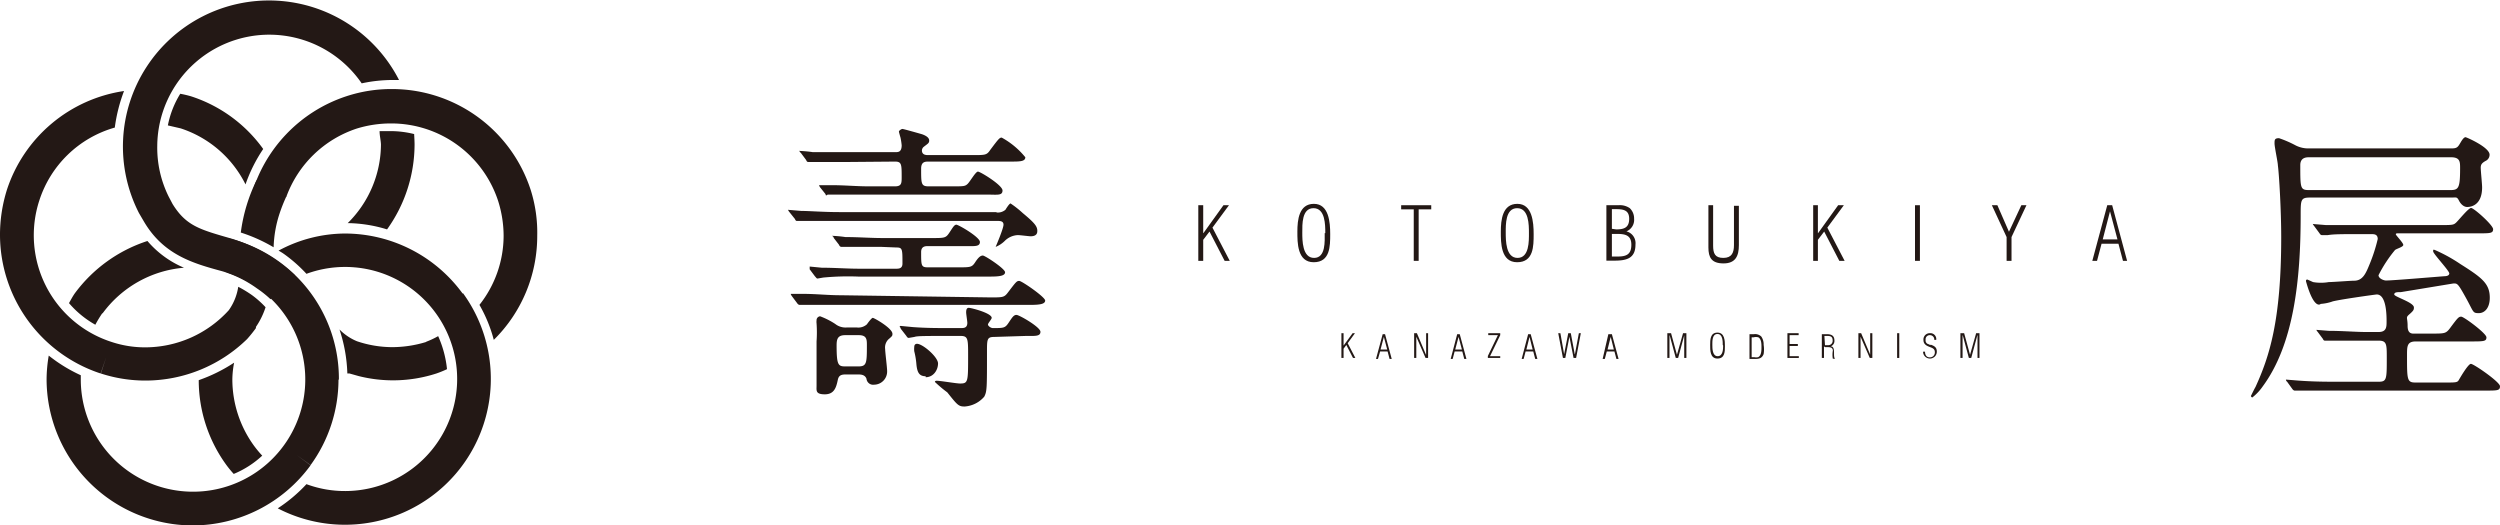 <svg xmlns="http://www.w3.org/2000/svg" viewBox="0 0 127.18 26.73"><g id="レイヤー_2" data-name="レイヤー 2"><g id="レイヤー_1-2" data-name="レイヤー 1"><path d="M27,9.67a7.42,7.42,0,0,0-7.06-5.14,7.31,7.31,0,0,0-2.3.36l.27.82-.27-.82A7.43,7.43,0,0,0,12.77,10h1.8a5.72,5.72,0,0,1,3.58-3.46,5.91,5.91,0,0,1,1.76-.26,5.72,5.72,0,0,1,5.43,3.94A5.92,5.92,0,0,1,25.62,12a5.68,5.68,0,0,1-1.23,3.51,7.26,7.26,0,0,1,.73,1.78A7.42,7.42,0,0,0,27.33,12,7.19,7.19,0,0,0,27,9.67m-5.3,7.72a5.92,5.92,0,0,1-1.76.27,5.63,5.63,0,0,1-1.78-.3,2.68,2.68,0,0,1-.89-.6A7.8,7.8,0,0,1,17.67,19l0,0h0l.11,0,.46.13v0A7.15,7.15,0,0,0,22.2,19a5.09,5.09,0,0,0,.54-.22,5.43,5.43,0,0,0-.45-1.68A4.3,4.3,0,0,1,21.67,17.39Z" fill="#231815"/><path d="M13.05,9.17a8.52,8.52,0,0,0-.8,2.66,8.11,8.11,0,0,1,1.67.75,6,6,0,0,1,.32-1.77c.18-.53.34-.83.33-.83l-1.52-.81m-.93,5.42a2.77,2.77,0,0,1-.48,1.19,5.75,5.75,0,0,1-4.22,1.89,5.4,5.4,0,0,1-1.76-.28A5.7,5.7,0,0,1,2,10.2,5.66,5.66,0,0,1,5.84,6.49a8.18,8.18,0,0,1,.47-1.86,7.41,7.41,0,0,0-5.95,5A7.66,7.66,0,0,0,0,12,7.44,7.44,0,0,0,5.12,19l.28-.82L5.13,19a7.3,7.3,0,0,0,2.29.36,7.41,7.41,0,0,0,5.15-2.11l0,0a6.9,6.9,0,0,0,.45-.56s0,0,0-.06v0a3.91,3.91,0,0,0,.49-1,4.77,4.77,0,0,0-.71-.63A6.1,6.1,0,0,0,12.12,14.59Z" fill="#231815"/><path d="M17.24,19.31a7.35,7.35,0,0,0-5.71-7.21v1.76a5.86,5.86,0,0,1,1.64.82,5.71,5.71,0,1,1-9.06,4.61c0-.06,0-.13,0-.2a7.83,7.83,0,0,1-1.63-1,7.28,7.28,0,0,0-.11,1.22A7.45,7.45,0,0,0,9.8,26.73h0a7.44,7.44,0,0,0,6-3.06l-.69-.51.69.5a7.41,7.41,0,0,0,1.42-4.35m-12-3.37a5.72,5.72,0,0,1,4.14-2.32,5,5,0,0,1-1.86-1.36A7.45,7.45,0,0,0,3.8,14.93c-.11.16-.2.33-.29.49a4.93,4.93,0,0,0,1.34,1.1A6,6,0,0,1,5.2,15.94Z" fill="#231815"/><path d="M12.49,9.38a7.77,7.77,0,0,1,.9-1.8A7.27,7.27,0,0,0,9.72,4.9a5.47,5.47,0,0,0-.55-.13,4.79,4.79,0,0,0-.63,1.61l.65.15a5.64,5.64,0,0,1,3.3,2.85" fill="#231815"/><path d="M11.82,19.3a4.81,4.81,0,0,1,.09-.85,8.15,8.15,0,0,1-1.8.89,7.33,7.33,0,0,0,1.41,4.32,5.54,5.54,0,0,0,.37.45,4.85,4.85,0,0,0,1.45-.93h0a5.66,5.66,0,0,1-.43-.52,5.75,5.75,0,0,1-1.09-3.35m11.72-4.37-.7.51.7-.51a7.42,7.42,0,0,0-6-3.06,7.17,7.17,0,0,0-3.37.87,2.82,2.82,0,0,1,.29.18,7.44,7.44,0,0,1,1.13,1,5.7,5.7,0,1,1,2,11.05,5.61,5.61,0,0,1-2-.35,7.75,7.75,0,0,1-1.46,1.23,7.42,7.42,0,0,0,9.42-10.95Z" fill="#231815"/><path d="M15.46,13.16v-.33l-.1,0,.1.29m5.61-6.3a5,5,0,0,0-1.16-.15c-.2,0-.41,0-.6,0,0,.23.06.45.07.68a5.66,5.66,0,0,1-1.69,4,7.09,7.09,0,0,1,2,.32,7.43,7.43,0,0,0,1.4-4.32C21.09,7.24,21.08,7,21.07,6.86ZM19.91,4.07l.39,0A7.42,7.42,0,1,0,7.07,10.84l.24.41c1,1.72,2.52,2.15,4,2.55a5.9,5.9,0,0,1,1.76.87,5.36,5.36,0,0,1,.69.55L15,14a8.27,8.27,0,0,0-3.22-1.86c-1.59-.46-2.3-.63-3-1.76L8.58,10A5.6,5.6,0,0,1,8,7.42,5.7,5.7,0,0,1,18.4,4.24,7.51,7.51,0,0,1,19.91,4.07Z" fill="#231815"/><polyline points="60.96 13.27 60.96 10.44 61.21 10.44 61.21 11.86 61.22 11.86 62.24 10.44 62.52 10.44 61.68 11.58 62.56 13.27 62.3 13.27 61.53 11.78 61.21 12.2 61.21 13.27 60.96 13.27" fill="#231815"/><path d="M66,11.78c0-.59.08-1.41.84-1.41s.83.93.83,1.54,0,1.43-.84,1.43-.83-1-.83-1.56m1.42.08c0-.42,0-1.27-.6-1.27s-.57.84-.57,1.24,0,1.29.6,1.29S67.39,12.26,67.39,11.86Z" fill="#231815"/><polyline points="71.28 10.65 71.28 10.44 72.81 10.44 72.81 10.65 72.17 10.65 72.17 13.27 71.92 13.27 71.92 10.65 71.28 10.65" fill="#231815"/><path d="M76.35,11.78c0-.59.08-1.41.84-1.41s.83.93.83,1.54,0,1.43-.84,1.43-.83-1-.83-1.56m1.43.08c0-.42,0-1.27-.6-1.27s-.58.84-.58,1.24,0,1.29.6,1.29S77.78,12.26,77.78,11.86Z" fill="#231815"/><path d="M81.72,13.27V10.44h.62a.88.88,0,0,1,.57.15.72.72,0,0,1,.22.54.63.63,0,0,1-.39.64h0a.62.62,0,0,1,.46.67c0,.72-.47.82-1.09.82h-.39m.5-1.59c.4,0,.66-.09.66-.54s-.31-.49-.68-.49H82v1ZM82,11.9v1.15h.3c.44,0,.69-.11.69-.6s-.32-.55-.73-.55Z" fill="#231815"/><path d="M86.91,10.44h.24v2.05c0,.4.09.63.52.63s.54-.27.54-.65v-2h.25v2c0,.55-.17.93-.78.93s-.77-.3-.77-.81V10.44" fill="#231815"/><polyline points="92.24 13.27 92.24 10.44 92.48 10.44 92.48 11.86 92.49 11.86 93.51 10.44 93.8 10.44 92.96 11.58 93.84 13.27 93.57 13.27 92.8 11.78 92.48 12.2 92.48 13.27 92.24 13.27" fill="#231815"/><rect x="97.42" y="10.44" width="0.25" height="2.83" fill="#231815"/><polyline points="102.83 10.44 103.09 10.44 102.33 12.06 102.33 13.27 102.08 13.27 102.08 12.06 101.33 10.44 101.61 10.44 102.2 11.79 102.83 10.44" fill="#231815"/><path d="M107.45,10.44l.76,2.83H108l-.23-.87h-.86l-.23.87h-.24l.76-2.83h.29m.23,1.74-.38-1.43h0l-.37,1.43Z" fill="#231815"/><polyline points="68.24 18.21 68.24 16.95 68.35 16.95 68.35 17.58 68.35 17.58 68.81 16.95 68.93 16.95 68.56 17.46 68.95 18.21 68.83 18.21 68.49 17.55 68.35 17.74 68.35 18.21 68.24 18.21" fill="#231815"/><path d="M70.46,17l.34,1.26h-.11l-.1-.38h-.38l-.11.38H70L70.34,17h.12m.11.78-.17-.64h0l-.17.64Z" fill="#231815"/><polyline points="72.54 18.04 72.55 18.04 72.55 16.95 72.65 16.95 72.65 18.21 72.52 18.21 72.05 17.13 72.05 17.13 72.05 18.21 71.94 18.21 71.94 16.95 72.08 16.95 72.54 18.04" fill="#231815"/><path d="M74.26,17l.34,1.26h-.11l-.1-.38H74l-.1.38h-.1L74.13,17h.13m.11.78-.17-.64h0l-.17.64Z" fill="#231815"/><polyline points="75.69 18.21 75.69 18.11 76.2 17.05 75.71 17.05 75.71 16.95 76.32 16.95 76.32 17.05 75.8 18.12 76.32 18.12 76.32 18.21 75.69 18.21" fill="#231815"/><path d="M77.87,17l.34,1.26H78.1l-.1-.38h-.39l-.1.38h-.1L77.74,17h.13m.1.78-.16-.64h0l-.16.64Z" fill="#231815"/><polyline points="80.11 18.02 80.12 18.02 80.32 16.95 80.42 16.95 80.18 18.21 80.05 18.21 79.84 17.13 79.84 17.13 79.63 18.21 79.51 18.21 79.27 16.95 79.38 16.95 79.57 18.02 79.57 18.02 79.78 16.95 79.91 16.95 80.11 18.02" fill="#231815"/><path d="M82,17l.34,1.26h-.11l-.1-.38h-.39l-.1.38h-.11L81.82,17H82m.1.78-.16-.64h0l-.16.64Z" fill="#231815"/><polyline points="84.93 18.21 84.82 18.21 84.82 16.95 85.01 16.95 85.31 18.05 85.31 18.05 85.62 16.95 85.79 16.95 85.79 18.21 85.68 18.21 85.68 17.06 85.68 17.06 85.37 18.21 85.25 18.21 84.94 17.06 84.93 17.06 84.93 18.21" fill="#231815"/><path d="M87,17.55c0-.26,0-.63.37-.63s.38.42.38.69,0,.63-.38.63-.37-.43-.37-.69m.64,0c0-.18,0-.56-.27-.56s-.26.37-.26.55,0,.58.27.58S87.66,17.76,87.66,17.58Z" fill="#231815"/><path d="M89,17h.23a.45.45,0,0,1,.37.12.69.69,0,0,1,.12.42,1.5,1.5,0,0,1,0,.47c-.08.21-.22.25-.43.25H89V17m.11,1.17h.13a.44.44,0,0,0,.2,0c.17-.08.17-.36.17-.51s0-.41-.16-.5a.48.48,0,0,0-.24,0h-.1Z" fill="#231815"/><polyline points="90.93 18.21 90.93 16.95 91.5 16.95 91.5 17.05 91.04 17.05 91.04 17.5 91.46 17.5 91.46 17.6 91.04 17.6 91.04 18.12 91.51 18.12 91.51 18.21 90.93 18.21" fill="#231815"/><path d="M92.79,17.62v.59h-.11V17h.25c.23,0,.39.07.39.32a.29.29,0,0,1-.19.3h0c.15,0,.17.15.17.31s0,.29.06.32h-.12a1.18,1.18,0,0,1,0-.41c0-.17-.14-.18-.29-.18h-.11m0-.1H93a.22.22,0,0,0,.23-.24c0-.18-.09-.23-.26-.23h-.16Z" fill="#231815"/><polyline points="95.14 18.04 95.14 18.04 95.14 16.95 95.25 16.95 95.25 18.21 95.12 18.21 94.65 17.13 94.65 17.13 94.65 18.21 94.54 18.21 94.54 16.95 94.68 16.95 95.14 18.04" fill="#231815"/><rect x="96.51" y="16.95" width="0.11" height="1.26" fill="#231815"/><path d="M98.21,17.53c.19.07.32.13.32.36a.35.35,0,1,1-.7,0h.1c0,.16.07.29.24.29a.25.25,0,0,0,.26-.26c0-.19-.14-.22-.29-.28s-.29-.14-.29-.34a.32.32,0,0,1,.33-.35.3.3,0,0,1,.32.34h-.1a.22.22,0,0,0-.22-.24.21.21,0,0,0-.22.24.19.19,0,0,0,.15.22l.1.05" fill="#231815"/><polyline points="99.84 18.21 99.73 18.21 99.73 16.95 99.92 16.95 100.22 18.05 100.22 18.05 100.53 16.95 100.7 16.95 100.7 18.21 100.6 18.21 100.6 17.06 100.59 17.06 100.28 18.21 100.16 18.21 99.85 17.06 99.84 17.06 99.84 18.21" fill="#231815"/><path d="M50.7,10.81a.6.6,0,0,0,.45-.14s.19-.32.26-.32a5.1,5.1,0,0,1,.62.49c.59.49.74.67.74.9,0,.08,0,.28-.34.28-.09,0-.54-.06-.65-.06a1,1,0,0,0-.66.29,1.4,1.4,0,0,1-.47.31s0,0,0,0,.4-.93.4-1.13-.2-.19-.33-.19H42.62c-.33,0-1.27,0-1.76,0l-.3,0c-.05,0-.08,0-.12-.1l-.28-.35c-.06-.08-.06-.08-.06-.11s0,0,.06,0l.6.05c.4,0,1.13.06,1.93.06h8m-.3,4.34c.64,0,.7,0,.9-.27.39-.51.43-.57.56-.57s1.32.82,1.32,1-.28.22-.76.22H42.75c-1.12,0-1.57,0-1.78,0l-.3,0s-.06,0-.12-.09l-.27-.36c-.05-.08-.05-.08-.05-.11s0,0,0,0l.62,0c.68,0,1.27.07,1.91.07ZM43.2,8.24c-.9,0-1.39,0-1.77,0l-.29,0c-.06,0-.09,0-.13-.1l-.26-.35c-.06-.06-.08-.08-.08-.11s0,0,.06,0a6.2,6.2,0,0,1,.62.06c.69,0,1.26,0,1.92,0h2.28c.14,0,.32,0,.32-.35A3.31,3.31,0,0,0,45.81,7s-.08-.27-.08-.31.12-.13.18-.13,1,.27,1,.27c.22.08.36.18.36.32s-.08.16-.29.33a.25.25,0,0,0-.08.17c0,.24.22.24.33.24h2.26c.64,0,.71,0,.89-.27.42-.56.47-.62.58-.62A4.06,4.06,0,0,1,52.16,8c0,.22-.29.22-.75.22H47.25c-.18,0-.39,0-.39.36,0,.78,0,.9.39.9h1.18c.59,0,.66,0,.79-.12s.41-.63.53-.63S51,9.42,51,9.69s-.27.21-.74.21H44.18c-.79,0-1.29,0-1.77,0l-.31,0S42,10,42,9.88l-.28-.35c-.05-.08-.05-.09-.05-.11s0,0,0,0l.63,0c.67,0,1.26.06,1.92.06h1.31c.33,0,.34-.16.34-.45,0-.67,0-.81-.34-.81Zm1.66,4.32c-1.22,0-1.62,0-1.76,0l-.3,0s-.08,0-.12-.11l-.27-.35c0-.07-.07-.08-.07-.1s0,0,.06,0a6,6,0,0,1,.61.06c.69,0,1.26.05,1.92.05h2.46c.65,0,.72,0,.89-.25s.26-.43.37-.43,1.2.63,1.2.88-.29.21-.75.21H47.21c-.12,0-.35,0-.35.3,0,.7,0,.78.35.78h1.51c.65,0,.72,0,.89-.26S49.89,13,50,13s1.13.67,1.13.85-.28.22-.74.22H43.66a13.42,13.42,0,0,0-1.78.05l-.29.05c-.05,0-.07-.05-.13-.11l-.27-.36c0-.07,0-.08,0-.09s0-.05,0-.05l.62.06c.68,0,1.26.05,1.91.05h1.87c.12,0,.32,0,.32-.26,0-.74,0-.82-.31-.82ZM43,19.05c-.24,0-.34.08-.38.28-.08.38-.18.73-.66.73s-.42-.2-.42-.43,0-1.9,0-2.26a6.53,6.53,0,0,0,0-.92.58.58,0,0,1,0-.15.2.2,0,0,1,.18-.21,3.84,3.84,0,0,1,.77.39.84.84,0,0,0,.58.18h.52a.65.65,0,0,0,.51-.16s.23-.33.3-.33,1,.53,1,.81c0,.1,0,.11-.2.28a.58.58,0,0,0-.17.5c0,.16.1.93.1,1.12a.67.67,0,0,1-.66.69.34.34,0,0,1-.39-.3c-.07-.19-.24-.22-.41-.22Zm0-2c-.38,0-.44.19-.44.52,0,1,.08,1.07.44,1.07h.67c.42,0,.43-.17.43-1.07,0-.29,0-.52-.41-.52Zm7.59.09c-.38,0-.38.11-.38.77,0,1.85,0,2-.14,2.27a1.44,1.44,0,0,1-1,.5c-.31,0-.37-.08-.88-.72a6.42,6.42,0,0,1-.63-.53c0-.06.08-.06.09-.06.2,0,1,.14,1.19.14.41,0,.41-.08.41-1.42,0-.84,0-1-.38-1h-.58c-1.24,0-1.64,0-1.77.05l-.29.05c-.06,0-.09-.05-.13-.11l-.28-.36c0-.06-.05-.08-.05-.09s0-.05.05-.05l.62.06c.68.05,1.26.05,1.92.05h.51c.16,0,.34,0,.34-.27,0-.07-.06-.45-.06-.52s0-.24.13-.24,1.17.27,1.17.51c0,.07-.19.27-.19.34s.14.18.25.18c.55,0,.62,0,.8-.27s.26-.4.4-.4,1.22.62,1.22.86-.28.21-.74.21Zm-3.5,2c-.33,0-.43-.2-.47-.6a3.94,3.94,0,0,0-.11-.67,1,1,0,0,1,0-.22c0-.12.07-.16.14-.16.29,0,1.07.67,1.07,1S47.49,19.19,47.09,19.19Z" fill="#231815"/><path d="M124.72,7.55c.28,0,.32-.07.46-.31s.21-.26.25-.26,1.22.51,1.22.89a.35.35,0,0,1-.21.32c-.17.1-.24.17-.24.34s.07.83.07,1c0,.94-.6,1-.76,1s-.32-.13-.42-.33-.15-.15-.37-.15h-7.21c-.47,0-.47.12-.47.91,0,3.32-.36,6.58-1.94,8.71a2.55,2.55,0,0,1-.52.55.09.09,0,0,1-.07-.08c.06-.12.18-.37.23-.45.69-1.51,1.31-3.34,1.31-7.62,0-1.4-.11-3.22-.17-3.66,0-.15-.17-.93-.17-1.11s0-.27.23-.27a5.58,5.58,0,0,1,.85.37,1.43,1.43,0,0,0,.7.15h7.23m-7.41,6.76c0-.06,0-.08.07-.09l.29.13a2.32,2.32,0,0,0,.8,0c.21,0,1.1-.07,1.29-.07.43,0,.59-.36.77-.8a8.39,8.39,0,0,0,.43-1.32c0-.25-.19-.25-.33-.25h-.45c-1.08,0-1.44,0-1.76.05l-.31,0s-.06,0-.11-.09l-.28-.38s-.06-.07-.06-.09,0,0,.06,0l.61.05c.69,0,1.26,0,1.92,0h3.82c.66,0,.73,0,.86-.11s.64-.76.78-.76,1.12.87,1.12,1.08-.15.21-.74.21H122c-.07,0-.12,0-.12.05s.38.43.38.54-.38.2-.43.27A6.78,6.78,0,0,0,121,14c0,.17.27.27.38.27.35,0,2.57-.19,3-.22,0,0,.22,0,.22-.14s-.82-1-.82-1.12,0-.08.07-.08a8.05,8.05,0,0,1,1.31.72c1.11.7,1.5,1,1.5,1.72,0,.49-.24.78-.56.78s-.25-.05-.66-.79-.43-.72-.63-.72l-2.67.44c-.18,0-.34,0-.34.12s1,.4,1,.66c0,.1,0,.15-.22.34s-.1.15-.1.6.27.39.42.39h.83c.63,0,.7,0,.91-.28.4-.54.44-.58.57-.58s1.28.85,1.28,1.05-.12.21-.75.21H122.9c-.45,0-.45.24-.45.71,0,1.24,0,1.38.43,1.38h1.53c.5,0,.6,0,.67-.12s.48-.83.62-.83,1.48.92,1.48,1.14-.13.22-.73.22h-7.64c-.94,0-1.47,0-1.78,0l-.3,0s-.06,0-.12-.09l-.26-.36a.14.14,0,0,1-.06-.11s0,0,0,0l.62.05c.68.05,1.27.06,1.91.06H121c.42,0,.42-.12.42-1.21,0-.69,0-.88-.41-.88h-.65c-1,0-1.44,0-1.77,0l-.29,0c-.06,0-.09,0-.13-.09l-.26-.35s-.07-.08-.07-.11,0,0,0,0l.62.05c.69,0,1.4.06,1.92.06H121c.41,0,.41-.26.41-.54s0-1.37-.5-1.37c-.06,0-2.13.29-2.29.37a2.31,2.31,0,0,1-.56.11S117.73,15.81,117.31,14.31ZM117.49,8c-.15,0-.47,0-.47.4,0,1.22,0,1.27.49,1.27h7.14c.43,0,.5-.11.5-1.11,0-.33,0-.56-.47-.56Z" fill="#231815"/></g></g></svg>